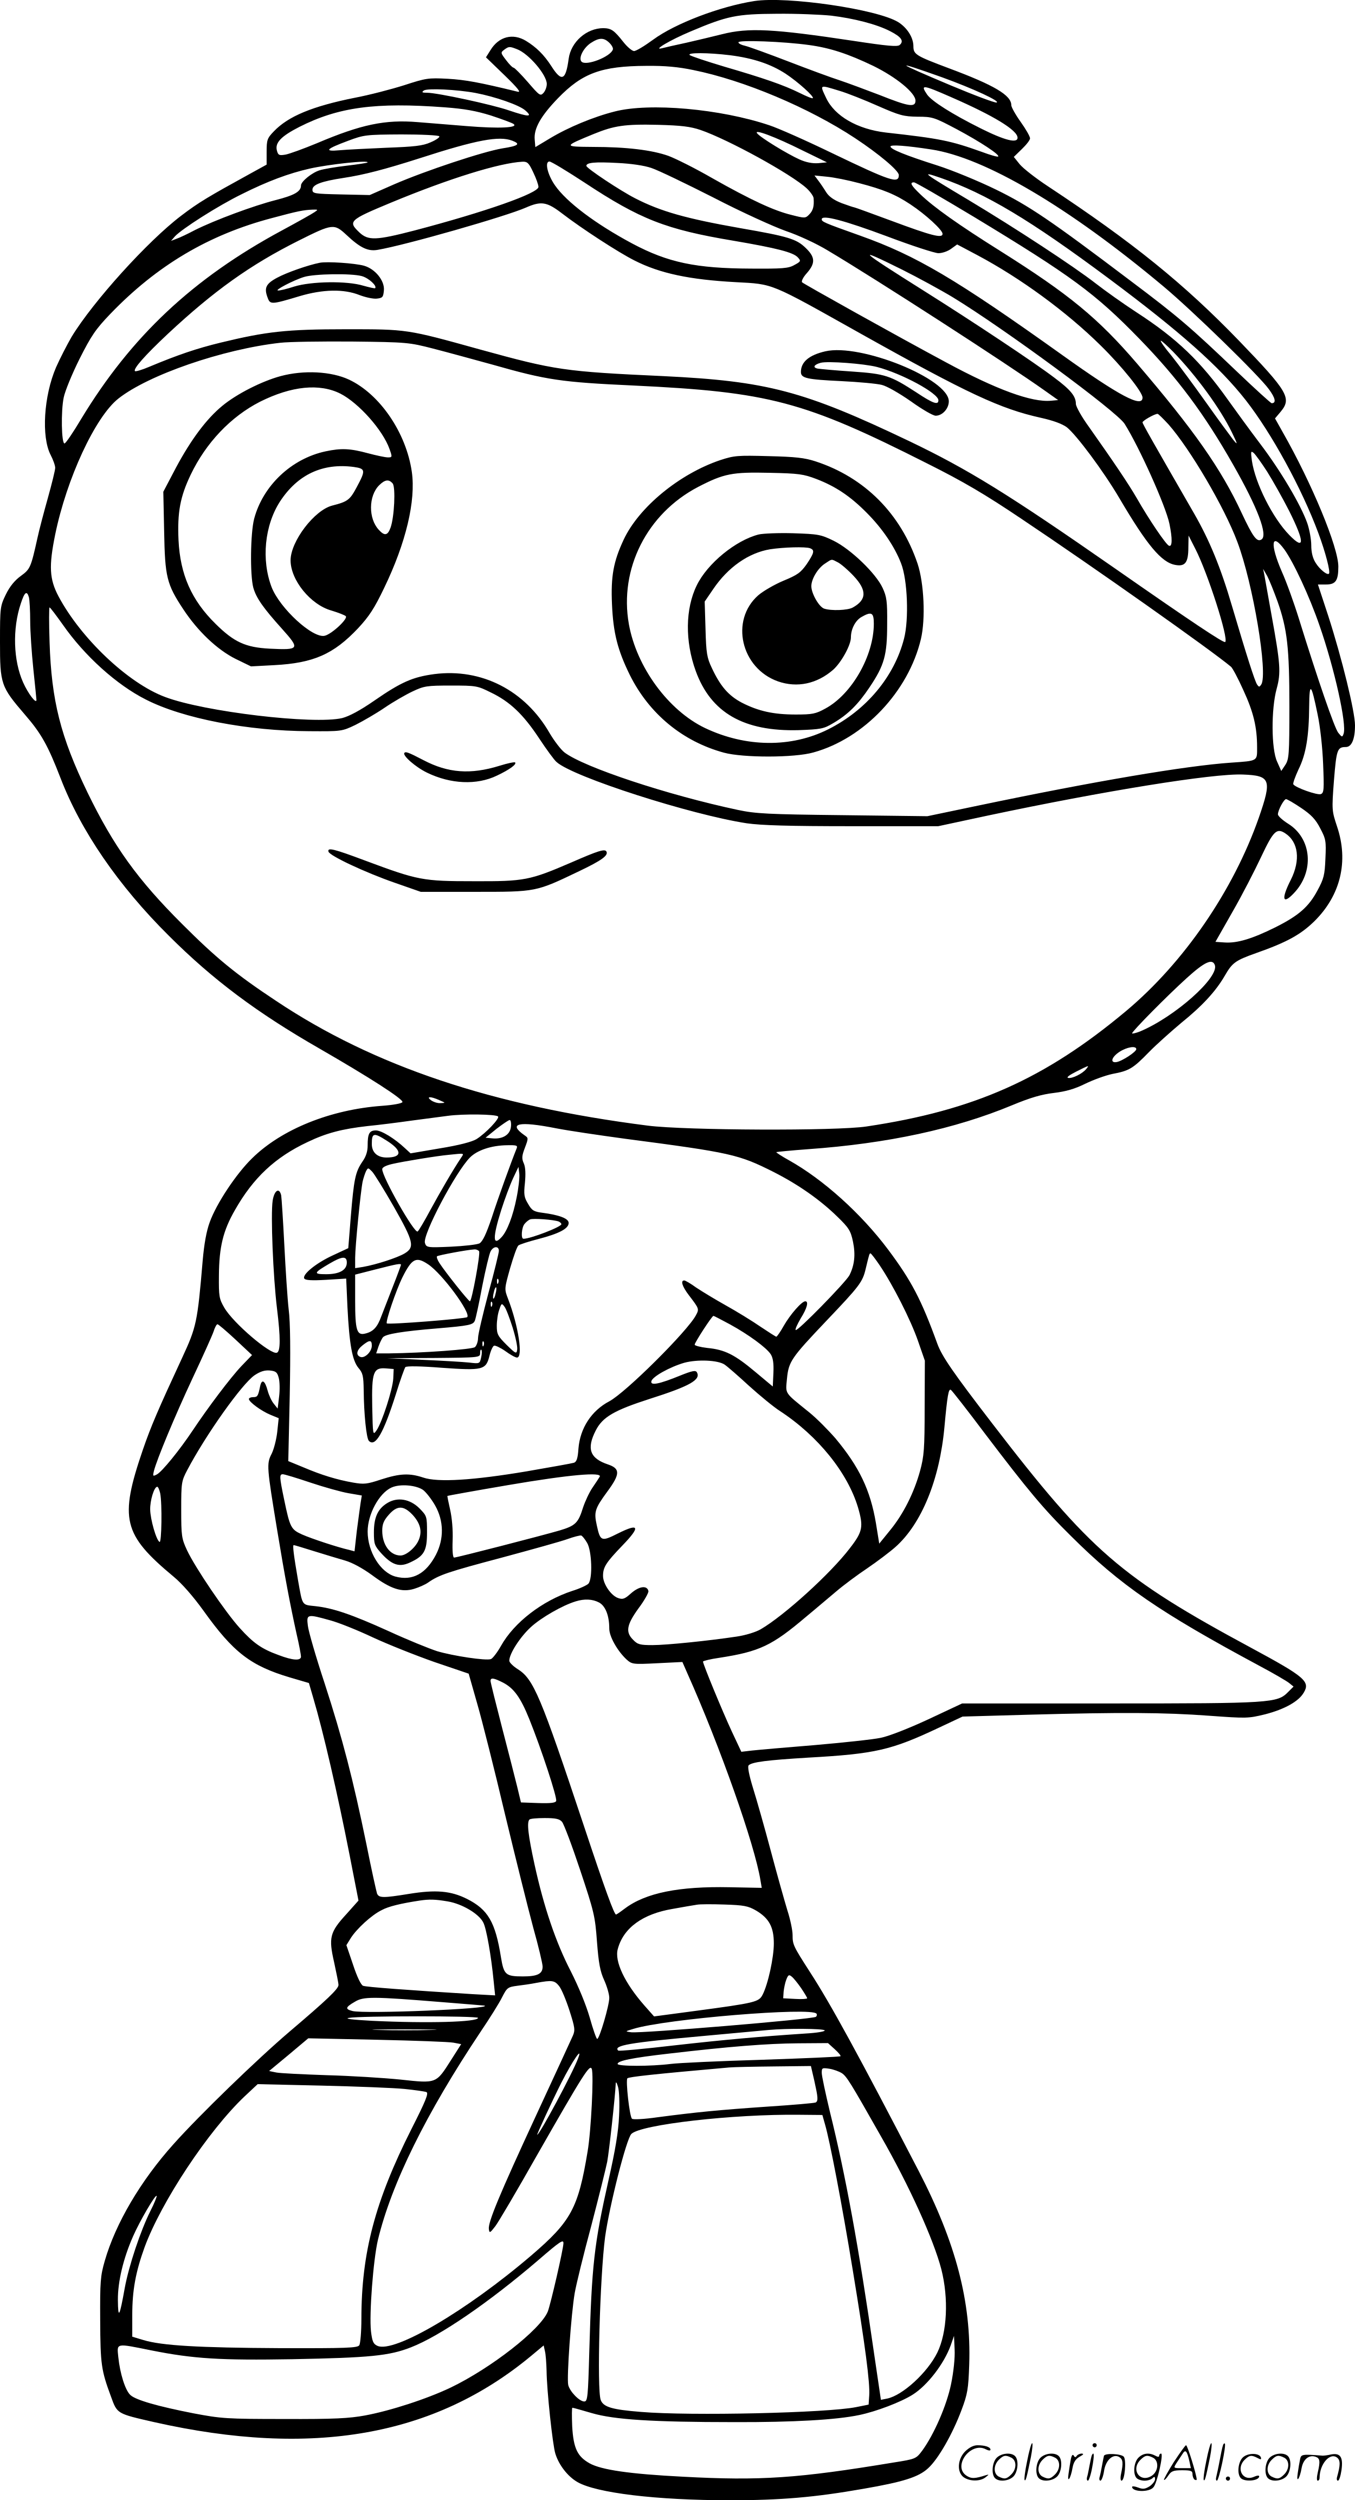 <svg version="1.0" xmlns="http://www.w3.org/2000/svg"
  viewBox="0 0 650.5 1199.891"
 preserveAspectRatio="xMidYMid meet">
<g transform="translate(-1.5,1200.508) scale(0.1,-0.1)"
fill="#000000" stroke="none">
<path d="M3636 12000 c-166 -26 -380 -108 -485 -185 -41 -30 -82 -55 -92 -55
-9 0 -32 19 -51 43 -45 57 -58 66 -96 67 -81 0 -156 -66 -167 -147 -14 -105
-34 -113 -84 -34 -35 54 -72 90 -121 120 -63 38 -130 21 -170 -44 l-22 -35 89
-86 c65 -63 81 -84 63 -79 -185 45 -250 57 -335 62 -95 5 -105 3 -210 -31 -60
-19 -167 -47 -236 -60 -205 -41 -320 -89 -389 -161 -32 -33 -35 -41 -35 -98
l0 -62 -80 -44 c-200 -110 -246 -137 -330 -201 -161 -122 -423 -412 -526 -581
-22 -38 -56 -104 -75 -147 -59 -137 -71 -333 -26 -420 12 -23 22 -51 22 -62 0
-11 -16 -76 -35 -144 -19 -68 -42 -154 -50 -192 -32 -144 -35 -150 -80 -183
-29 -21 -53 -50 -72 -89 -27 -56 -28 -61 -28 -227 0 -204 4 -215 120 -350 78
-90 110 -147 171 -305 97 -252 277 -515 519 -755 212 -212 424 -370 720 -540
238 -137 407 -245 402 -259 -2 -6 -42 -14 -99 -18 -246 -18 -481 -112 -623
-252 -76 -74 -171 -217 -203 -306 -16 -43 -27 -105 -34 -185 -25 -296 -30
-318 -98 -465 -116 -250 -150 -329 -189 -442 -114 -333 -96 -407 148 -610 40
-33 94 -95 143 -163 143 -200 226 -264 414 -320 l92 -27 21 -72 c48 -162 116
-456 175 -757 l42 -215 -58 -65 c-80 -87 -86 -113 -59 -231 11 -51 21 -100 21
-109 0 -19 -55 -71 -235 -224 -155 -132 -434 -402 -557 -540 -158 -176 -278
-380 -330 -560 -21 -73 -23 -99 -22 -285 1 -213 5 -240 52 -367 30 -83 28 -81
207 -122 760 -171 1345 -68 1810 318 l60 50 6 -27 c4 -15 7 -58 8 -95 1 -95
29 -355 42 -397 17 -55 59 -109 105 -136 90 -53 381 -88 734 -88 243 0 407 14
640 55 191 33 264 56 310 98 49 44 118 165 161 280 29 77 33 101 37 219 10
300 -64 583 -242 927 -290 559 -424 804 -522 955 -81 126 -84 132 -84 179 0
22 -11 75 -25 118 -13 43 -49 170 -79 283 -30 113 -69 250 -86 304 -19 62 -27
103 -21 109 16 16 89 25 286 37 323 18 399 36 626 143 l115 54 320 9 c441 12
648 11 864 -5 180 -13 187 -13 269 7 93 24 161 62 185 104 32 53 5 76 -249
213 -631 340 -775 465 -1246 1078 -190 247 -242 323 -264 383 -77 212 -124
302 -237 453 -129 172 -310 335 -474 427 -36 20 -64 38 -62 40 2 1 71 8 153
14 380 27 705 97 979 211 89 37 142 52 201 59 58 7 99 19 150 44 39 19 97 40
130 47 81 15 99 26 175 104 36 37 107 100 157 142 99 80 164 150 207 224 37
64 50 74 151 110 148 52 215 89 281 154 125 124 164 287 108 453 -25 76 -26
78 -15 222 12 148 16 160 57 160 28 0 44 38 44 104 0 66 -63 322 -128 524
l-50 152 39 0 c46 0 59 18 59 86 0 93 -127 399 -267 645 l-37 66 27 32 c54 65
36 96 -201 342 -263 272 -507 470 -919 742 -56 37 -115 83 -132 103 l-29 36
39 38 c21 20 39 43 39 51 0 9 -20 44 -45 79 -25 35 -45 71 -45 80 0 48 -81 96
-301 178 -157 59 -169 66 -169 105 0 42 -30 89 -73 116 -101 62 -533 125 -691
101z m369 -70 c108 -13 219 -41 284 -75 53 -27 67 -47 45 -66 -11 -9 -58 -5
-222 20 -385 58 -503 64 -630 32 -43 -11 -120 -29 -172 -41 -52 -11 -104 -23
-115 -26 -52 -14 37 39 135 80 177 75 221 84 415 85 94 1 211 -4 260 -9z
m-1064 -131 c11 -11 19 -25 16 -32 -11 -34 -128 -80 -150 -58 -16 16 7 64 43
89 41 27 64 28 91 1z m958 -10 c103 -14 189 -43 308 -100 112 -55 203 -130
203 -167 0 -34 -34 -28 -172 27 -68 26 -154 58 -193 71 -38 12 -149 53 -245
90 -96 37 -190 71 -207 75 -18 4 -33 11 -33 17 0 12 216 4 339 -13z m-1402
-20 c56 -21 143 -123 143 -167 0 -14 -7 -33 -16 -43 -15 -16 -19 -13 -75 52
-33 38 -64 69 -68 69 -5 0 -21 16 -36 36 -27 35 -27 37 -10 50 23 17 26 17 62
3z m1023 -29 c110 -14 195 -42 267 -89 59 -39 138 -110 130 -117 -2 -3 -31 9
-63 25 -79 39 -173 71 -361 126 -87 26 -162 51 -167 56 -13 12 87 12 194 -1z
m-177 -71 c243 -49 556 -181 777 -327 115 -76 210 -156 210 -177 0 -43 -39
-30 -320 105 -124 60 -259 120 -302 134 -235 79 -575 109 -742 66 -103 -26
-225 -77 -311 -129 l-70 -42 -3 36 c-5 53 29 113 111 198 117 121 208 155 425
156 89 1 153 -5 225 -20z m1195 -35 c149 -54 283 -116 261 -121 -8 -2 -107 35
-219 82 -271 114 -284 125 -42 39z m-492 -65 c37 -11 120 -44 183 -72 105 -46
123 -51 191 -52 72 0 80 -3 188 -60 114 -61 208 -123 199 -131 -3 -3 -38 7
-78 22 -151 54 -200 64 -461 93 -137 16 -246 79 -287 166 -31 66 -34 64 65 34z
m535 -30 c206 -90 319 -159 319 -195 0 -28 -61 -13 -177 45 -140 70 -234 130
-257 162 -34 50 -22 48 115 -12z m-2283 20 c94 -18 210 -58 239 -84 37 -32 17
-32 -78 0 -80 28 -345 85 -394 85 -24 0 -27 2 -15 11 17 11 156 5 248 -12z
m-147 -69 c94 -7 149 -17 220 -39 52 -17 100 -35 108 -40 30 -19 -66 -24 -224
-11 -88 7 -194 16 -235 19 -156 13 -271 -11 -483 -101 -65 -27 -134 -52 -152
-55 -30 -5 -35 -3 -41 21 -9 37 22 68 108 112 188 95 364 119 699 94z m1228
-109 c133 -46 434 -211 509 -280 17 -16 33 -38 33 -48 3 -38 -3 -59 -21 -77
-18 -19 -21 -19 -87 -2 -82 20 -191 70 -382 178 -78 45 -172 92 -207 105 -79
28 -200 43 -364 43 -141 1 -141 2 5 62 98 40 149 48 310 44 110 -3 154 -8 204
-25z m491 -99 l115 -56 -42 -4 c-28 -2 -59 4 -90 18 -58 26 -186 104 -203 125
-19 23 86 -16 220 -83z m-1746 69 c3 -5 -16 -18 -42 -29 -38 -17 -78 -21 -212
-26 -91 -4 -192 -9 -225 -12 -77 -7 -65 6 40 45 77 29 86 30 257 31 97 0 179
-4 182 -9z m350 -21 c42 -16 30 -25 -47 -37 -91 -15 -369 -107 -521 -173
l-116 -51 -138 3 c-129 3 -137 4 -137 23 0 24 43 40 148 56 99 15 199 41 368
95 272 88 380 108 443 84z m2011 -42 c258 -39 661 -277 1115 -657 140 -117
458 -427 506 -493 32 -43 37 -68 14 -68 -4 0 -79 68 -167 152 -222 212 -281
263 -510 435 -385 291 -488 361 -648 439 -82 40 -208 92 -280 115 -154 49
-225 78 -225 91 0 10 77 4 195 -14z m-2706 -63 c-3 -2 -47 -9 -99 -15 -52 -6
-111 -16 -130 -22 -37 -11 -90 -54 -90 -73 0 -29 -31 -47 -121 -70 -106 -27
-292 -96 -388 -144 -34 -18 -74 -37 -89 -42 l-26 -10 19 22 c34 36 204 145
320 202 126 63 226 100 327 123 94 21 290 42 277 29z m796 -47 c14 -29 25 -60
25 -70 0 -30 -256 -120 -595 -209 -185 -48 -222 -49 -264 -10 -57 54 -50 60
152 144 280 116 519 190 630 196 24 1 31 -6 52 -51z m246 -49 c268 -177 391
-225 714 -279 211 -36 288 -56 310 -80 16 -17 15 -20 -17 -37 -28 -16 -57 -18
-208 -17 -264 1 -398 29 -569 120 -176 94 -316 199 -372 280 -36 52 -50 114
-26 114 8 0 84 -46 168 -101z m321 70 c31 -10 166 -75 300 -143 133 -69 290
-140 347 -160 59 -20 146 -60 200 -93 231 -137 864 -546 1041 -672 l65 -46
-34 -3 c-92 -9 -262 53 -506 185 -235 126 -679 374 -689 383 -5 5 4 24 23 45
41 47 40 76 -6 120 -44 43 -82 55 -313 95 -261 46 -382 80 -505 143 -71 36
-235 145 -235 156 0 16 40 20 150 14 64 -3 127 -12 162 -24z m1390 -48 c217
-75 428 -201 808 -484 341 -254 529 -421 656 -583 124 -159 268 -422 348 -637
34 -91 59 -187 51 -195 -8 -9 -45 21 -64 52 -14 22 -21 50 -21 85 0 28 -9 76
-19 105 -31 88 -128 252 -226 381 -50 66 -119 161 -154 210 -132 186 -245 295
-441 422 -63 41 -150 103 -195 138 -104 81 -383 264 -610 400 -226 135 -232
140 -133 106z m-392 -25 c115 -30 174 -54 246 -102 74 -49 154 -123 154 -141
0 -23 -51 -10 -247 63 -95 35 -174 64 -177 64 -3 0 -30 9 -60 20 -38 15 -61
31 -75 53 -11 18 -28 43 -38 56 l-18 24 60 -6 c33 -3 103 -17 155 -31z m546
-159 c473 -286 587 -370 799 -588 184 -189 312 -361 450 -604 118 -207 168
-339 136 -359 -22 -14 -41 12 -95 127 -99 213 -230 399 -503 718 -187 218
-326 332 -655 539 -201 126 -321 211 -385 273 -45 43 -52 57 -30 57 7 0 135
-74 283 -163z m-1973 14 c95 -73 272 -188 348 -226 122 -62 264 -92 486 -104
184 -10 159 0 598 -246 518 -290 673 -362 867 -405 59 -13 102 -29 124 -45 45
-35 176 -210 253 -341 133 -226 202 -308 268 -320 48 -9 63 11 63 85 l1 56 33
-65 c59 -115 160 -429 143 -446 -6 -7 -159 95 -532 355 -510 355 -701 473
-985 609 -507 242 -683 288 -1180 312 -476 22 -518 28 -881 128 -353 98 -348
97 -644 97 -285 0 -381 -11 -600 -64 -115 -28 -204 -58 -343 -116 -35 -15 -66
-24 -69 -21 -10 10 46 74 159 180 220 205 394 330 628 447 162 81 169 82 229
26 66 -62 103 -79 149 -71 135 23 617 161 712 203 73 32 100 28 173 -28z
m-1188 6 c-11 -8 -81 -47 -155 -87 -429 -231 -725 -509 -965 -905 -38 -64 -74
-117 -80 -118 -15 -3 -18 156 -4 221 6 30 40 113 76 185 56 111 77 142 147
215 224 233 473 381 778 461 123 33 148 38 193 40 28 1 28 0 10 -12z m2748
-116 c119 -45 230 -81 247 -81 18 0 45 9 61 21 l29 21 98 -52 c205 -109 427
-271 591 -433 101 -99 201 -223 201 -250 0 -51 -111 8 -385 204 -514 367 -701
477 -970 573 -177 63 -185 67 -185 79 0 23 109 -6 313 -82z m73 -160 c76 -38
186 -98 244 -133 246 -150 787 -548 824 -607 70 -111 197 -393 215 -479 15
-72 14 -113 -2 -106 -14 5 -95 124 -155 229 -40 69 -109 171 -229 341 -35 48
-63 98 -63 111 0 37 -26 68 -104 126 -96 73 -388 267 -625 416 -318 200 -333
215 -105 102z m-2251 -379 c66 -17 194 -52 285 -77 260 -74 328 -84 675 -100
653 -31 819 -75 1409 -373 178 -89 281 -150 455 -267 350 -234 912 -631 1006
-710 7 -6 34 -56 59 -112 49 -106 66 -178 66 -275 0 -66 5 -64 -125 -73 -218
-15 -654 -89 -1214 -206 l-244 -51 -406 5 c-362 4 -417 7 -503 25 -339 72
-740 205 -833 276 -17 13 -49 55 -71 92 -118 206 -327 313 -554 284 -104 -14
-159 -38 -289 -128 -68 -47 -119 -74 -153 -83 -136 -32 -662 30 -850 101 -178
66 -405 282 -512 483 -44 83 -47 145 -16 297 55 268 192 564 303 652 144 114
501 237 777 268 41 5 197 7 345 6 264 -3 273 -4 390 -34z m3551 -14 c114 -118
227 -273 283 -388 29 -60 29 -63 6 -35 -13 17 -73 98 -131 180 -59 83 -133
183 -165 223 -33 39 -56 72 -51 72 4 0 30 -24 58 -52z m-21 -350 c103 -117
268 -397 330 -563 76 -201 148 -634 115 -685 -9 -13 -11 -13 -20 0 -11 16 -50
138 -120 375 -55 188 -109 318 -182 445 -197 342 -248 431 -248 438 0 8 56 40
72 41 3 1 27 -23 53 -51z m473 -226 c27 -43 75 -128 106 -189 75 -150 75 -192
1 -116 -81 83 -164 249 -180 357 -6 45 -5 49 9 37 8 -7 37 -47 64 -89z m83
-374 c44 -61 120 -224 168 -363 72 -206 133 -479 116 -522 -6 -17 -8 -16 -25
5 -18 21 -100 260 -190 550 -23 74 -59 174 -81 223 -58 133 -51 193 12 107z
m-33 -249 c47 -133 57 -223 57 -504 0 -231 -2 -253 -19 -280 l-20 -30 -20 45
c-28 60 -29 252 -2 350 21 77 18 119 -25 355 -16 88 -31 174 -34 190 l-6 30
20 -35 c10 -19 32 -74 49 -121z m-5994 19 c3 -13 6 -63 6 -113 0 -49 7 -153
15 -230 8 -77 15 -144 15 -149 0 -22 -40 30 -64 84 -47 105 -52 257 -11 379
18 55 29 64 39 29z m162 -130 c105 -151 260 -290 399 -360 178 -91 490 -151
785 -152 154 -1 156 -1 221 30 36 18 100 55 141 83 41 28 102 63 134 78 55 26
68 28 184 28 121 0 127 -1 191 -33 92 -44 156 -105 232 -220 35 -53 73 -105
84 -114 80 -72 645 -253 913 -294 71 -10 200 -14 507 -14 l412 0 238 51 c557
118 1082 203 1225 197 133 -5 140 -24 76 -208 -123 -350 -360 -695 -637 -927
-390 -326 -729 -477 -1246 -554 -143 -22 -868 -19 -1050 4 -746 95 -1315 285
-1785 599 -195 129 -289 207 -450 368 -215 214 -329 373 -455 632 -129 267
-173 440 -182 721 -3 92 -3 167 0 167 3 0 31 -37 63 -82z m6024 -429 c13 -60
24 -162 27 -241 5 -122 4 -138 -11 -144 -17 -6 -122 31 -132 47 -3 5 9 37 25
72 36 72 50 160 51 302 1 120 10 111 40 -36z m-79 -451 c49 -33 70 -55 92 -98
27 -51 29 -61 25 -145 -3 -79 -8 -98 -38 -153 -42 -79 -90 -121 -204 -178
-109 -54 -181 -76 -241 -72 l-45 3 83 146 c46 80 107 199 137 263 58 123 74
139 115 112 64 -42 74 -129 27 -223 -47 -92 -40 -122 14 -65 100 104 87 263
-27 334 -27 17 -49 37 -49 45 0 20 29 73 39 73 5 0 38 -19 72 -42z m-414 -754
c22 -59 -192 -249 -359 -319 -21 -8 -38 -12 -38 -9 0 10 167 179 262 265 86
78 123 95 135 63z m-377 -404 c0 -13 -69 -58 -95 -62 -32 -5 -24 24 14 49 35
23 81 31 81 13z m-241 -96 c-18 -22 -67 -46 -86 -42 -10 2 6 14 38 30 64 32
65 33 48 12z m-3104 -149 c30 -13 30 -13 4 -14 -14 -1 -34 6 -45 14 -25 19 -1
19 41 0z m281 -78 c9 -9 -59 -81 -104 -109 -22 -13 -83 -29 -175 -44 l-141
-24 -26 24 c-51 48 -114 86 -140 86 -32 0 -40 -15 -40 -73 0 -28 -8 -53 -26
-78 -33 -49 -40 -82 -55 -264 l-12 -150 -73 -34 c-81 -37 -150 -93 -138 -112
5 -8 35 -10 104 -6 l97 6 6 -136 c9 -179 23 -257 53 -293 21 -24 24 -39 25
-106 1 -115 13 -232 25 -244 31 -31 70 36 130 226 20 65 41 123 45 128 5 6 73
5 174 -3 198 -14 213 -11 230 58 6 25 16 46 22 48 6 2 31 -10 54 -26 23 -17
48 -31 56 -31 30 0 7 152 -43 282 -18 47 -18 47 10 147 16 55 33 104 40 109 6
5 49 19 96 31 100 26 145 50 145 77 0 21 -43 38 -127 49 -40 5 -50 11 -68 43
-19 31 -21 45 -15 100 4 42 3 74 -5 93 -11 24 -10 37 5 76 17 45 17 47 -1 59
-83 58 -30 70 152 34 56 -11 205 -33 330 -50 511 -67 545 -75 714 -160 118
-60 222 -133 304 -213 57 -55 65 -69 76 -121 13 -63 7 -113 -17 -161 -19 -35
-250 -271 -258 -263 -4 3 8 28 24 56 31 49 39 82 22 82 -17 0 -72 -63 -103
-117 -16 -29 -33 -53 -36 -53 -3 0 -37 22 -76 48 -39 27 -114 73 -166 102 -52
29 -116 68 -143 86 -26 19 -52 34 -57 34 -19 0 -10 -29 23 -72 49 -64 49 -65
33 -95 -40 -76 -338 -372 -416 -413 -85 -45 -140 -128 -148 -227 -3 -47 -9
-64 -22 -68 -9 -3 -111 -21 -226 -41 -256 -43 -427 -54 -497 -30 -66 22 -112
20 -202 -9 -69 -23 -83 -24 -135 -15 -79 14 -151 36 -238 73 l-73 30 7 316 c4
207 3 349 -5 411 -6 52 -15 192 -21 310 -6 118 -13 225 -15 238 -9 40 -33 25
-41 -25 -10 -67 2 -364 21 -519 17 -139 17 -205 -1 -211 -30 -10 -209 142
-252 216 -25 43 -27 54 -26 156 1 135 20 214 77 313 88 155 193 253 348 326
92 44 166 63 289 77 52 5 147 17 210 26 63 8 142 19 175 23 73 10 230 8 241
-3z m62 -49 c-4 -39 -40 -61 -90 -56 l-32 3 53 43 c30 23 58 42 63 42 5 0 8
-15 6 -32z m-595 -68 c74 -47 73 -80 -2 -80 -44 0 -71 24 -71 65 0 54 9 56 73
15z m622 -37 c-25 -62 -88 -235 -119 -331 -27 -80 -44 -115 -59 -124 -12 -6
-74 -13 -138 -16 -114 -5 -117 -4 -124 18 -12 39 147 340 216 410 36 36 104
58 178 59 47 1 52 -1 46 -16z m-267 -45 c-40 -60 -99 -162 -147 -250 -29 -54
-56 -100 -61 -103 -16 -10 -170 261 -170 299 0 9 18 18 48 25 52 12 216 39
272 44 78 8 74 9 58 -15z m-323 -233 c96 -169 102 -195 53 -225 -35 -21 -137
-54 -200 -65 l-38 -6 0 49 c0 54 26 318 36 367 4 17 11 38 16 49 10 18 10 18
29 -1 10 -10 57 -86 104 -168z m590 42 c-17 -87 -45 -160 -72 -189 -43 -47
-43 -1 -2 129 17 54 43 123 57 153 l26 55 4 -33 c2 -19 -4 -71 -13 -115z m202
-114 c7 -3 13 -9 13 -13 0 -13 -148 -70 -182 -70 -13 0 -9 54 5 71 7 9 19 19
27 22 15 6 112 -1 137 -10z m-287 -141 c0 -9 -22 -101 -50 -202 -27 -102 -50
-199 -50 -216 0 -17 -7 -37 -15 -44 -14 -11 -249 -28 -412 -30 l-62 0 11 33
c6 17 16 38 22 45 15 15 91 28 261 42 155 13 172 17 180 38 4 10 20 83 35 164
16 81 34 156 40 167 13 26 40 28 40 3z m-95 -2 c7 -12 -35 -240 -44 -240 -7 0
-118 140 -146 183 -10 15 -15 30 -12 33 5 5 144 31 179 33 9 1 20 -4 23 -9z
m1923 -67 c64 -95 149 -262 184 -363 l33 -95 -1 -225 c0 -199 -3 -234 -22
-304 -29 -105 -80 -207 -144 -285 l-52 -64 -16 99 c-27 159 -80 269 -194 406
-34 39 -90 96 -126 125 -121 98 -114 86 -107 161 8 83 20 100 189 278 160 168
174 186 189 250 17 71 18 74 23 74 3 0 23 -26 44 -57z m-2558 13 c0 -36 -35
-56 -99 -56 -63 0 -61 6 16 51 61 36 83 37 83 5z m391 -9 c67 -45 206 -233
187 -253 -9 -8 -378 -37 -386 -30 -7 8 44 158 75 221 46 92 66 101 124 62z
m-131 -2 c0 -2 -17 -49 -38 -102 -21 -54 -46 -119 -56 -144 -19 -53 -39 -75
-78 -84 -40 -10 -48 16 -48 158 l0 125 98 25 c102 26 122 30 122 22z m467 -87
c-3 -8 -6 -5 -6 6 -1 11 2 17 5 13 3 -3 4 -12 1 -19z m-13 -52 c-3 -15 -8 -25
-11 -23 -2 3 -1 17 3 31 3 15 8 25 11 23 2 -3 1 -17 -3 -31z m-17 -58 c-3 -8
-6 -5 -6 6 -1 11 2 17 5 13 3 -3 4 -12 1 -19z m99 -104 c14 -45 24 -92 22
-105 -3 -23 -6 -22 -51 22 -42 42 -47 51 -47 91 0 25 5 60 12 78 10 31 12 32
25 14 8 -10 25 -56 39 -100z m1044 15 c89 -49 174 -111 195 -143 11 -17 15
-43 13 -89 l-3 -66 -85 71 c-98 82 -145 106 -229 114 -34 4 -61 11 -61 16 0
10 83 138 90 138 3 0 39 -19 80 -41z m-2374 -73 l79 -74 -51 -53 c-53 -56
-160 -198 -234 -309 -62 -93 -147 -198 -172 -211 -19 -10 -20 -9 -14 17 14 55
99 260 186 446 48 102 93 202 100 222 6 20 15 36 19 36 4 0 43 -33 87 -74z
m654 -29 c0 -29 -34 -62 -55 -54 -23 9 -18 33 11 56 34 27 44 26 44 -2z m537
1 c-3 -8 -6 -5 -6 6 -1 11 2 17 5 13 3 -3 4 -12 1 -19z m-12 -57 c-7 -31 -7
-31 -58 -25 -29 3 -128 9 -222 13 l-170 8 223 1 c221 2 222 2 222 24 0 12 3
19 6 15 3 -3 3 -19 -1 -36z m1169 -35 c12 -8 64 -53 116 -101 52 -47 120 -103
150 -122 183 -120 324 -296 374 -462 27 -93 23 -116 -39 -196 -93 -122 -316
-324 -428 -389 -24 -14 -74 -29 -115 -35 -133 -20 -336 -41 -405 -41 -59 0
-71 3 -92 25 -38 37 -32 72 25 151 28 37 49 75 48 83 -6 29 -44 24 -83 -10
-31 -28 -40 -31 -63 -23 -34 12 -72 68 -72 106 0 42 14 64 93 146 88 91 81
109 -21 58 -80 -40 -85 -39 -102 39 -14 64 -10 79 50 161 63 85 63 111 4 131
-87 29 -104 75 -59 163 33 65 89 97 260 152 192 61 247 92 225 128 -6 10 -24
6 -81 -17 -98 -40 -142 -49 -137 -27 4 22 89 69 158 89 63 17 162 13 194 -9z
m-1591 -67 c-3 -52 -53 -208 -80 -248 -18 -26 -18 -24 -21 113 -3 166 5 189
66 184 l37 -3 -2 -46z m-550 4 c5 -17 6 -58 2 -90 l-7 -58 -19 24 c-10 12 -23
40 -29 62 -13 49 -28 58 -36 22 -10 -49 -13 -53 -34 -53 -11 0 -20 -4 -20 -9
0 -14 60 -58 104 -76 l39 -16 -7 -66 c-4 -36 -16 -83 -27 -105 -25 -48 -23
-64 27 -368 37 -225 62 -356 93 -497 12 -51 21 -100 21 -108 0 -21 -39 -19
-107 7 -83 30 -122 58 -187 130 -69 76 -214 290 -253 373 -26 56 -28 68 -28
195 0 129 1 137 29 190 89 169 262 413 323 455 27 18 48 25 73 23 29 -3 36 -8
43 -35z m3389 -266 c208 -274 282 -363 415 -494 238 -237 425 -365 907 -624
66 -35 129 -72 140 -81 l21 -17 -26 -26 c-52 -53 -79 -55 -854 -55 l-711 0
-162 -76 c-95 -44 -189 -81 -229 -89 -38 -8 -180 -23 -318 -35 -137 -11 -273
-23 -300 -26 l-51 -6 -46 98 c-45 97 -138 322 -138 335 0 3 35 12 78 18 194
30 253 58 418 198 45 37 109 92 144 121 34 29 101 79 149 111 47 32 108 78
135 102 125 111 212 323 235 575 14 153 20 186 31 179 5 -3 78 -96 162 -208z
m-3237 -237 c66 -22 148 -45 183 -51 l64 -11 -6 -37 c-3 -20 -11 -80 -18 -133
l-11 -98 -26 7 c-54 12 -181 54 -226 74 -53 24 -58 33 -86 168 -23 110 -23
121 -6 121 7 0 67 -18 132 -40z m1389 28 c-4 -7 -20 -31 -35 -53 -15 -22 -35
-65 -45 -95 -23 -74 -36 -87 -113 -110 -86 -25 -493 -130 -506 -130 -6 0 -9
32 -7 82 2 51 -3 108 -12 148 -8 35 -14 65 -13 66 1 1 133 25 292 52 293 50
453 64 439 40z m-847 -64 c14 -11 40 -44 57 -74 42 -74 43 -160 4 -236 -48
-92 -113 -127 -195 -105 -72 20 -133 119 -133 216 0 83 55 184 114 211 41 19
120 12 153 -12z m-1263 -15 c10 -50 7 -241 -3 -234 -16 9 -44 108 -45 155 -1
44 19 110 34 110 4 0 10 -14 14 -31z m2050 -239 c22 -38 27 -170 6 -195 -6 -7
-42 -24 -78 -35 -143 -47 -279 -151 -342 -264 -18 -32 -40 -60 -48 -63 -23 -9
-182 15 -259 38 -37 12 -141 54 -230 95 -181 82 -270 112 -355 121 -65 7 -60
0 -82 123 -21 122 -27 170 -21 170 3 0 46 -13 97 -29 51 -16 118 -36 149 -45
35 -10 83 -36 130 -70 90 -67 143 -84 202 -66 23 7 53 20 67 30 53 37 95 51
351 119 145 39 289 79 319 90 30 11 59 18 65 17 5 -1 18 -17 29 -36z m56 -285
c31 -16 50 -62 50 -126 0 -38 39 -107 83 -148 26 -23 30 -24 147 -18 l121 6
25 -57 c154 -344 323 -821 350 -992 l6 -35 -154 3 c-244 5 -403 -27 -503 -102
-16 -12 -35 -26 -42 -29 -8 -5 -55 125 -153 420 -210 630 -243 710 -320 758
-22 14 -40 32 -40 40 0 34 52 114 103 161 50 46 153 105 216 124 42 13 80 11
111 -5z m-1290 -86 c41 -11 133 -48 205 -82 71 -33 204 -86 295 -118 l165 -56
41 -144 c23 -79 83 -317 133 -529 51 -212 112 -457 136 -546 25 -89 45 -173
45 -187 0 -35 -25 -47 -95 -47 -83 0 -91 8 -105 92 -27 169 -62 229 -163 280
-78 39 -150 45 -279 24 -124 -20 -144 -20 -153 2 -3 9 -27 116 -51 237 -64
311 -114 505 -200 770 -42 127 -78 251 -81 278 -7 56 -4 57 107 26z m830 -299
c52 -27 84 -71 126 -175 57 -141 135 -378 129 -393 -3 -9 -26 -12 -87 -10
l-82 3 -18 75 c-10 41 -43 170 -73 285 -30 116 -55 216 -55 223 0 17 15 15 60
-8z m283 -668 c9 -10 48 -114 87 -231 67 -201 72 -221 81 -345 8 -103 15 -142
35 -185 13 -29 24 -67 24 -84 0 -36 -47 -197 -58 -197 -4 0 -20 46 -36 103
-18 62 -54 149 -91 222 -71 137 -129 307 -174 513 -30 138 -38 202 -24 215 3
4 36 7 73 7 52 0 71 -4 83 -18z m-549 -382 c68 -11 150 -59 171 -101 15 -28
38 -159 50 -282 l7 -68 -109 6 c-306 19 -510 34 -525 40 -10 4 -29 43 -48 101
l-32 94 21 34 c28 44 99 110 148 134 33 18 91 32 183 46 47 7 75 6 134 -4z
m1481 -44 c62 -37 85 -79 85 -158 0 -68 -28 -196 -54 -246 -18 -35 -34 -39
-326 -78 l-195 -26 -46 52 c-95 108 -145 213 -128 272 27 101 120 168 263 192
50 9 102 18 116 20 14 3 74 3 133 1 94 -3 114 -7 152 -29z m216 -372 c16 -24
29 -45 29 -49 0 -3 -26 -5 -57 -3 l-58 3 2 32 c2 17 7 43 13 58 9 23 13 25 26
14 9 -7 29 -32 45 -55z m-1162 10 c12 -15 34 -68 50 -118 26 -81 28 -94 16
-121 -7 -16 -85 -185 -173 -375 -181 -391 -235 -521 -230 -553 3 -20 5 -19 30
13 15 19 105 172 200 340 224 392 255 441 264 416 10 -27 -3 -296 -20 -396
-45 -272 -79 -335 -269 -498 -312 -267 -660 -471 -740 -435 -20 9 -25 21 -31
70 -9 83 11 342 33 437 65 271 232 609 493 1000 44 65 91 140 104 167 23 45
27 48 72 54 26 3 67 9 92 14 76 14 87 12 109 -15z m-554 -78 c105 -8 192 -16
195 -16 53 -15 -576 -41 -633 -26 -36 9 -34 18 11 44 42 26 83 26 427 -2z
m1790 -55 c3 -5 1 -12 -3 -15 -20 -12 -837 -80 -887 -74 -30 4 -30 4 10 16
153 48 859 106 880 73z m-1625 -20 c0 -20 -241 -27 -510 -14 -93 5 -133 10
-110 14 53 10 620 10 620 0z m-227 -58 c-67 -2 -179 -2 -250 0 -70 1 -15 3
122 3 138 0 195 -2 128 -3z m1891 -2 c4 -5 -37 -12 -91 -15 -224 -15 -382 -29
-631 -57 -145 -17 -266 -28 -269 -25 -25 25 53 38 407 70 151 14 293 27 315
29 86 8 264 7 269 -2z m-1782 -59 l37 -7 -49 -77 c-72 -113 -68 -112 -243 -93
-80 8 -239 18 -354 21 -114 4 -223 9 -242 13 l-34 7 94 78 94 79 330 -7 c182
-4 347 -10 367 -14z m1830 -31 c18 -16 31 -32 28 -34 -3 -3 -171 -10 -375 -17
-203 -6 -401 -15 -440 -20 -95 -12 -255 -12 -255 0 0 15 66 29 250 50 283 33
466 48 617 49 l143 1 32 -29z m-1232 -45 c-26 -70 -185 -366 -196 -366 -3 0
70 159 116 250 54 106 105 180 80 116z m1134 -105 c18 -81 20 -98 7 -106 -6
-3 -110 -12 -233 -20 -233 -16 -336 -26 -527 -51 -62 -9 -117 -12 -122 -7 -12
12 -31 185 -22 194 7 7 126 20 488 52 22 2 120 4 217 5 l176 2 16 -69z m132
35 c24 -16 40 -42 188 -303 137 -239 253 -496 290 -638 36 -141 28 -304 -19
-400 -47 -96 -167 -206 -241 -221 l-30 -6 -33 224 c-73 508 -137 857 -212
1159 -21 88 -39 172 -39 186 0 24 2 25 36 20 20 -3 47 -13 60 -21z m-1069
-206 c-3 -74 -18 -164 -50 -305 -70 -312 -81 -407 -93 -827 -6 -216 -8 -238
-24 -238 -23 0 -69 47 -77 79 -8 33 14 342 31 441 7 41 43 188 80 325 36 138
70 275 76 305 9 47 38 312 41 375 0 12 5 6 11 -15 6 -19 8 -82 5 -140z m-1031
130 c50 -5 98 -12 106 -15 12 -5 -3 -42 -72 -178 -174 -345 -240 -593 -240
-911 0 -61 -5 -118 -10 -126 -8 -13 -61 -15 -382 -14 -388 2 -566 12 -655 39
l-53 16 0 104 c0 118 16 206 59 325 80 218 306 559 480 724 l63 59 306 -7
c169 -4 348 -11 398 -16z m2020 -171 c23 -79 81 -381 133 -699 60 -363 83
-541 79 -601 l-3 -44 -60 -12 c-140 -28 -795 -43 -1033 -23 -138 11 -180 23
-193 57 -19 50 -4 592 21 783 21 150 102 470 126 494 44 45 489 96 808 92
l109 -1 13 -46z m-3239 -415 c-47 -94 -103 -261 -123 -369 -25 -140 -32 -152
-33 -59 -1 88 26 201 73 307 31 71 106 200 113 194 2 -3 -11 -36 -30 -73z
m1983 -154 c0 -27 -61 -291 -75 -328 -35 -87 -274 -273 -468 -366 -114 -54
-286 -110 -409 -133 -76 -14 -148 -18 -388 -17 -278 0 -303 2 -435 27 -174 34
-278 64 -304 88 -25 23 -50 104 -58 182 -7 69 -14 67 160 32 201 -40 330 -48
677 -42 369 7 464 16 568 57 139 54 374 215 612 419 104 90 120 100 120 81z
m1861 -676 c-21 -103 -82 -242 -138 -319 -30 -40 -31 -41 -139 -58 -459 -76
-637 -88 -1010 -68 -257 13 -392 33 -448 64 -59 33 -78 72 -84 178 -2 49 -2
89 1 89 4 0 46 -12 94 -26 106 -31 290 -43 683 -43 283 -1 491 11 600 34 82
17 200 62 257 98 71 45 150 148 182 236 l16 46 3 -66 c2 -39 -5 -107 -17 -165z
M1550 10744 c-56 -11 -159 -47 -205 -72 -54 -29 -63 -49 -45 -96 12 -33 18
-33 154 8 112 33 212 35 287 5 29 -11 66 -19 83 -17 28 3 31 7 34 40 4 46 -42
103 -96 118 -44 12 -177 21 -212 14z m202 -64 c33 -9 74 -47 64 -58 -2 -2 -28
4 -57 12 -78 24 -250 21 -331 -4 -34 -11 -70 -20 -78 -19 -20 0 73 49 125 65
49 15 226 18 277 4z M3977 10319 c-78 -18 -117 -51 -117 -99 0 -30 27 -36 195
-44 82 -4 169 -12 193 -18 25 -6 84 -40 140 -79 53 -38 106 -69 119 -69 32 0
63 34 63 69 0 108 -424 279 -593 240z m248 -75 c119 -31 295 -126 295 -160 0
-24 -25 -16 -106 38 -125 81 -149 89 -308 100 -77 5 -152 12 -165 14 -26 5
-19 19 14 28 34 9 207 -4 270 -20z M1362 10200 c-89 -24 -210 -85 -279 -142
-77 -63 -151 -163 -222 -295 l-62 -118 4 -190 c4 -219 12 -253 92 -374 70
-106 163 -194 251 -238 l74 -36 112 6 c188 10 284 52 402 177 53 57 78 95 125
193 105 217 153 419 133 558 -27 187 -153 372 -301 442 -85 40 -218 47 -329
17z m287 -84 c88 -45 204 -175 236 -266 14 -39 13 -40 -8 -40 -12 0 -55 9 -96
20 -85 23 -128 25 -203 9 -164 -35 -301 -165 -343 -324 -18 -70 -20 -270 -4
-330 14 -50 48 -98 139 -199 86 -96 83 -101 -60 -94 -116 6 -171 31 -260 119
-116 114 -170 237 -178 402 -6 134 8 208 58 313 74 155 194 280 333 351 152
76 286 89 386 39z m65 -352 c56 -8 57 -16 14 -96 -33 -62 -43 -70 -117 -89
-86 -21 -201 -172 -201 -263 0 -95 96 -213 196 -241 33 -10 64 -22 69 -27 12
-12 -67 -86 -101 -94 -57 -14 -215 131 -255 233 -50 131 -34 296 40 411 85
130 205 186 355 166z m186 -79 c15 -18 8 -162 -10 -212 -14 -39 -29 -41 -57
-10 -50 54 -49 162 2 213 28 28 47 30 65 9z M3473 9797 c-196 -66 -391 -226
-464 -382 -49 -105 -62 -175 -56 -310 6 -138 27 -220 86 -340 93 -186 253
-318 451 -372 92 -25 339 -25 430 1 243 67 456 292 516 544 23 97 15 269 -16
362 -81 240 -254 414 -490 491 -52 17 -97 22 -225 25 -148 4 -165 3 -232 -19z
m462 -91 c91 -35 162 -82 241 -162 74 -74 134 -162 165 -243 31 -79 38 -269
14 -361 -47 -183 -182 -344 -364 -435 -177 -89 -395 -87 -591 6 -176 84 -329
292 -366 499 -47 265 87 530 332 658 125 65 165 72 344 68 140 -3 162 -6 225
-30z M3657 9440 c-110 -28 -246 -139 -297 -244 -55 -112 -57 -268 -5 -411 73
-201 231 -291 494 -284 106 4 120 6 165 33 72 42 120 90 175 172 72 107 85
155 85 304 1 109 -2 131 -22 174 -32 69 -152 185 -235 226 -62 30 -73 32 -194
36 -70 2 -145 -1 -166 -6z m247 -66 c23 -9 20 -22 -16 -76 -29 -41 -44 -52
-112 -80 -43 -18 -98 -50 -121 -70 -136 -120 -83 -350 95 -413 92 -32 187 -12
265 56 39 35 85 118 85 155 0 40 21 80 49 97 50 29 61 23 61 -31 0 -153 -105
-338 -232 -407 -47 -26 -63 -29 -143 -29 -107 0 -179 16 -259 57 -64 34 -103
79 -144 167 -23 48 -27 71 -30 186 l-4 132 41 60 c71 105 170 174 273 191 64
10 170 13 192 5z m134 -68 c15 -8 49 -37 75 -65 65 -69 63 -115 -5 -152 -24
-13 -102 -16 -136 -5 -25 8 -62 73 -62 108 0 34 31 86 65 108 36 24 30 23 63
6z M1956 8391 c-8 -13 55 -68 109 -94 113 -55 239 -61 336 -14 61 29 95 54 87
63 -3 3 -37 -4 -75 -16 -139 -43 -247 -35 -365 27 -73 38 -87 43 -92 34z
M1592 7918 c5 -20 179 -101 317 -149 l126 -44 260 0 c296 0 291 -1 500 99 109
52 142 76 131 95 -8 13 -40 3 -166 -52 -202 -87 -226 -92 -470 -91 -246 0
-267 4 -522 99 -152 57 -182 64 -176 43z M1873 4791 c-45 -28 -63 -69 -63
-140 0 -56 3 -64 35 -100 51 -56 86 -68 135 -46 71 32 85 56 85 146 0 77 -1
79 -36 115 -46 46 -107 56 -156 25z m122 -55 c38 -41 48 -80 30 -122 -15 -36
-60 -74 -87 -74 -50 0 -88 51 -88 119 0 31 7 49 31 76 40 46 71 46 114 1z
M4946 194 c-10 -47 -15 -88 -12 -91 5 -6 9 7 30 110 7 37 10 67 6 67 -4 0 -15
-39 -24 -86z M5260 270 c0 -5 5 -10 10 -10 6 0 10 5 10 10 0 6 -4 10 -10 10
-5 0 -10 -4 -10 -10z M5806 194 c-10 -47 -15 -88 -12 -91 5 -6 9 7 30 110 7
37 10 67 6 67 -4 0 -15 -39 -24 -86z M5886 269 c-3 -8 -10 -41 -16 -74 -6 -33
-14 -68 -16 -77 -3 -10 -1 -18 3 -18 10 0 46 171 38 178 -2 3 -7 -1 -9 -9z
M4649 241 c-38 -38 -41 -101 -7 -125 29 -20 79 -20 104 0 18 14 18 15 1 10
-53 -17 -69 -17 -92 -2 -69 45 21 166 94 126 12 -6 21 -7 21 -1 0 12 -25 21
-62 21 -19 0 -39 -10 -59 -29z M5650 189 c-28 -45 -49 -83 -47 -85 2 -3 12 7
21 21 14 21 24 25 66 25 43 0 50 -3 50 -19 0 -11 5 -23 10 -26 6 -3 10 -3 10
1 0 20 -44 164 -51 164 -4 0 -30 -37 -59 -81z m75 4 l7 -33 -42 0 c-42 0 -42
0 -28 23 8 12 21 32 29 44 15 25 22 18 34 -34z M4800 210 c-22 -22 -27 -79 -8
-98 19 -19 66 -14 88 8 22 22 27 79 8 98 -19 19 -66 14 -88 -8z m71 0 c25 -14
25 -54 -1 -80 -23 -23 -33 -24 -61 -10 -25 14 -25 54 1 80 23 23 33 24 61 10z
M5010 210 c-22 -22 -27 -79 -8 -98 19 -19 66 -14 88 8 22 22 27 79 8 98 -19
19 -66 14 -88 -8z m71 0 c25 -14 25 -54 -1 -80 -23 -23 -33 -24 -61 -10 -25
14 -25 54 1 80 23 23 33 24 61 10z M5156 204 c-3 -16 -8 -47 -11 -69 -8 -51
10 -26 19 27 5 27 15 42 34 53 18 10 22 14 10 15 -9 0 -20 -5 -24 -11 -5 -8
-9 -8 -14 1 -5 8 -10 3 -14 -16z M5257 223 c-2 -4 -7 -26 -11 -48 -4 -22 -9
-48 -12 -57 -3 -10 -1 -18 4 -18 4 0 14 28 20 62 11 58 10 81 -1 61z M5315
220 c-1 -3 -5 -23 -9 -45 -4 -22 -9 -48 -12 -57 -3 -10 -1 -18 4 -18 5 0 13
20 17 45 7 53 44 87 74 68 17 -11 19 -28 8 -80 -4 -18 -3 -33 2 -33 16 0 24
99 11 115 -12 14 -87 18 -95 5z M5480 210 c-22 -22 -27 -79 -8 -98 7 -7 24
-12 38 -12 14 0 31 5 38 12 9 9 12 8 12 -5 0 -9 -12 -24 -26 -34 -21 -13 -32
-15 -55 -6 -16 6 -29 8 -29 3 0 -24 81 -27 102 -2 18 19 50 162 37 162 -5 0
-9 -5 -9 -10 0 -7 -6 -7 -19 0 -30 16 -59 12 -81 -10z m71 0 c29 -16 25 -65
-6 -86 -56 -37 -103 28 -55 76 23 23 33 24 61 10z M5981 211 c-23 -23 -28 -80
-9 -99 19 -19 88 -13 88 9 0 5 -11 4 -24 -2 -54 -25 -89 38 -46 81 23 23 33
24 62 9 16 -9 19 -8 16 3 -8 22 -64 22 -87 -1z M6110 210 c-22 -22 -27 -79 -8
-98 19 -19 66 -14 88 8 22 22 27 79 8 98 -19 19 -66 14 -88 -8z m71 0 c25 -14
25 -54 -1 -80 -23 -23 -33 -24 -61 -10 -25 14 -25 54 1 80 23 23 33 24 61 10z
M6256 201 c-3 -14 -8 -44 -11 -66 -8 -51 10 -26 19 27 8 41 35 63 66 53 22 -7
24 -21 11 -77 -5 -22 -5 -38 0 -38 5 0 9 6 9 13 0 68 51 125 85 97 15 -13 15
-35 -1 -92 -3 -10 -1 -18 4 -18 6 0 13 23 17 50 9 63 -5 84 -49 76 -17 -4 -35
-6 -41 -6 -101 8 -104 7 -109 -19z M5900 110 c0 -5 5 -10 10 -10 6 0 10 5 10
10 0 6 -4 10 -10 10 -5 0 -10 -4 -10 -10z"/>
</g>
</svg>

